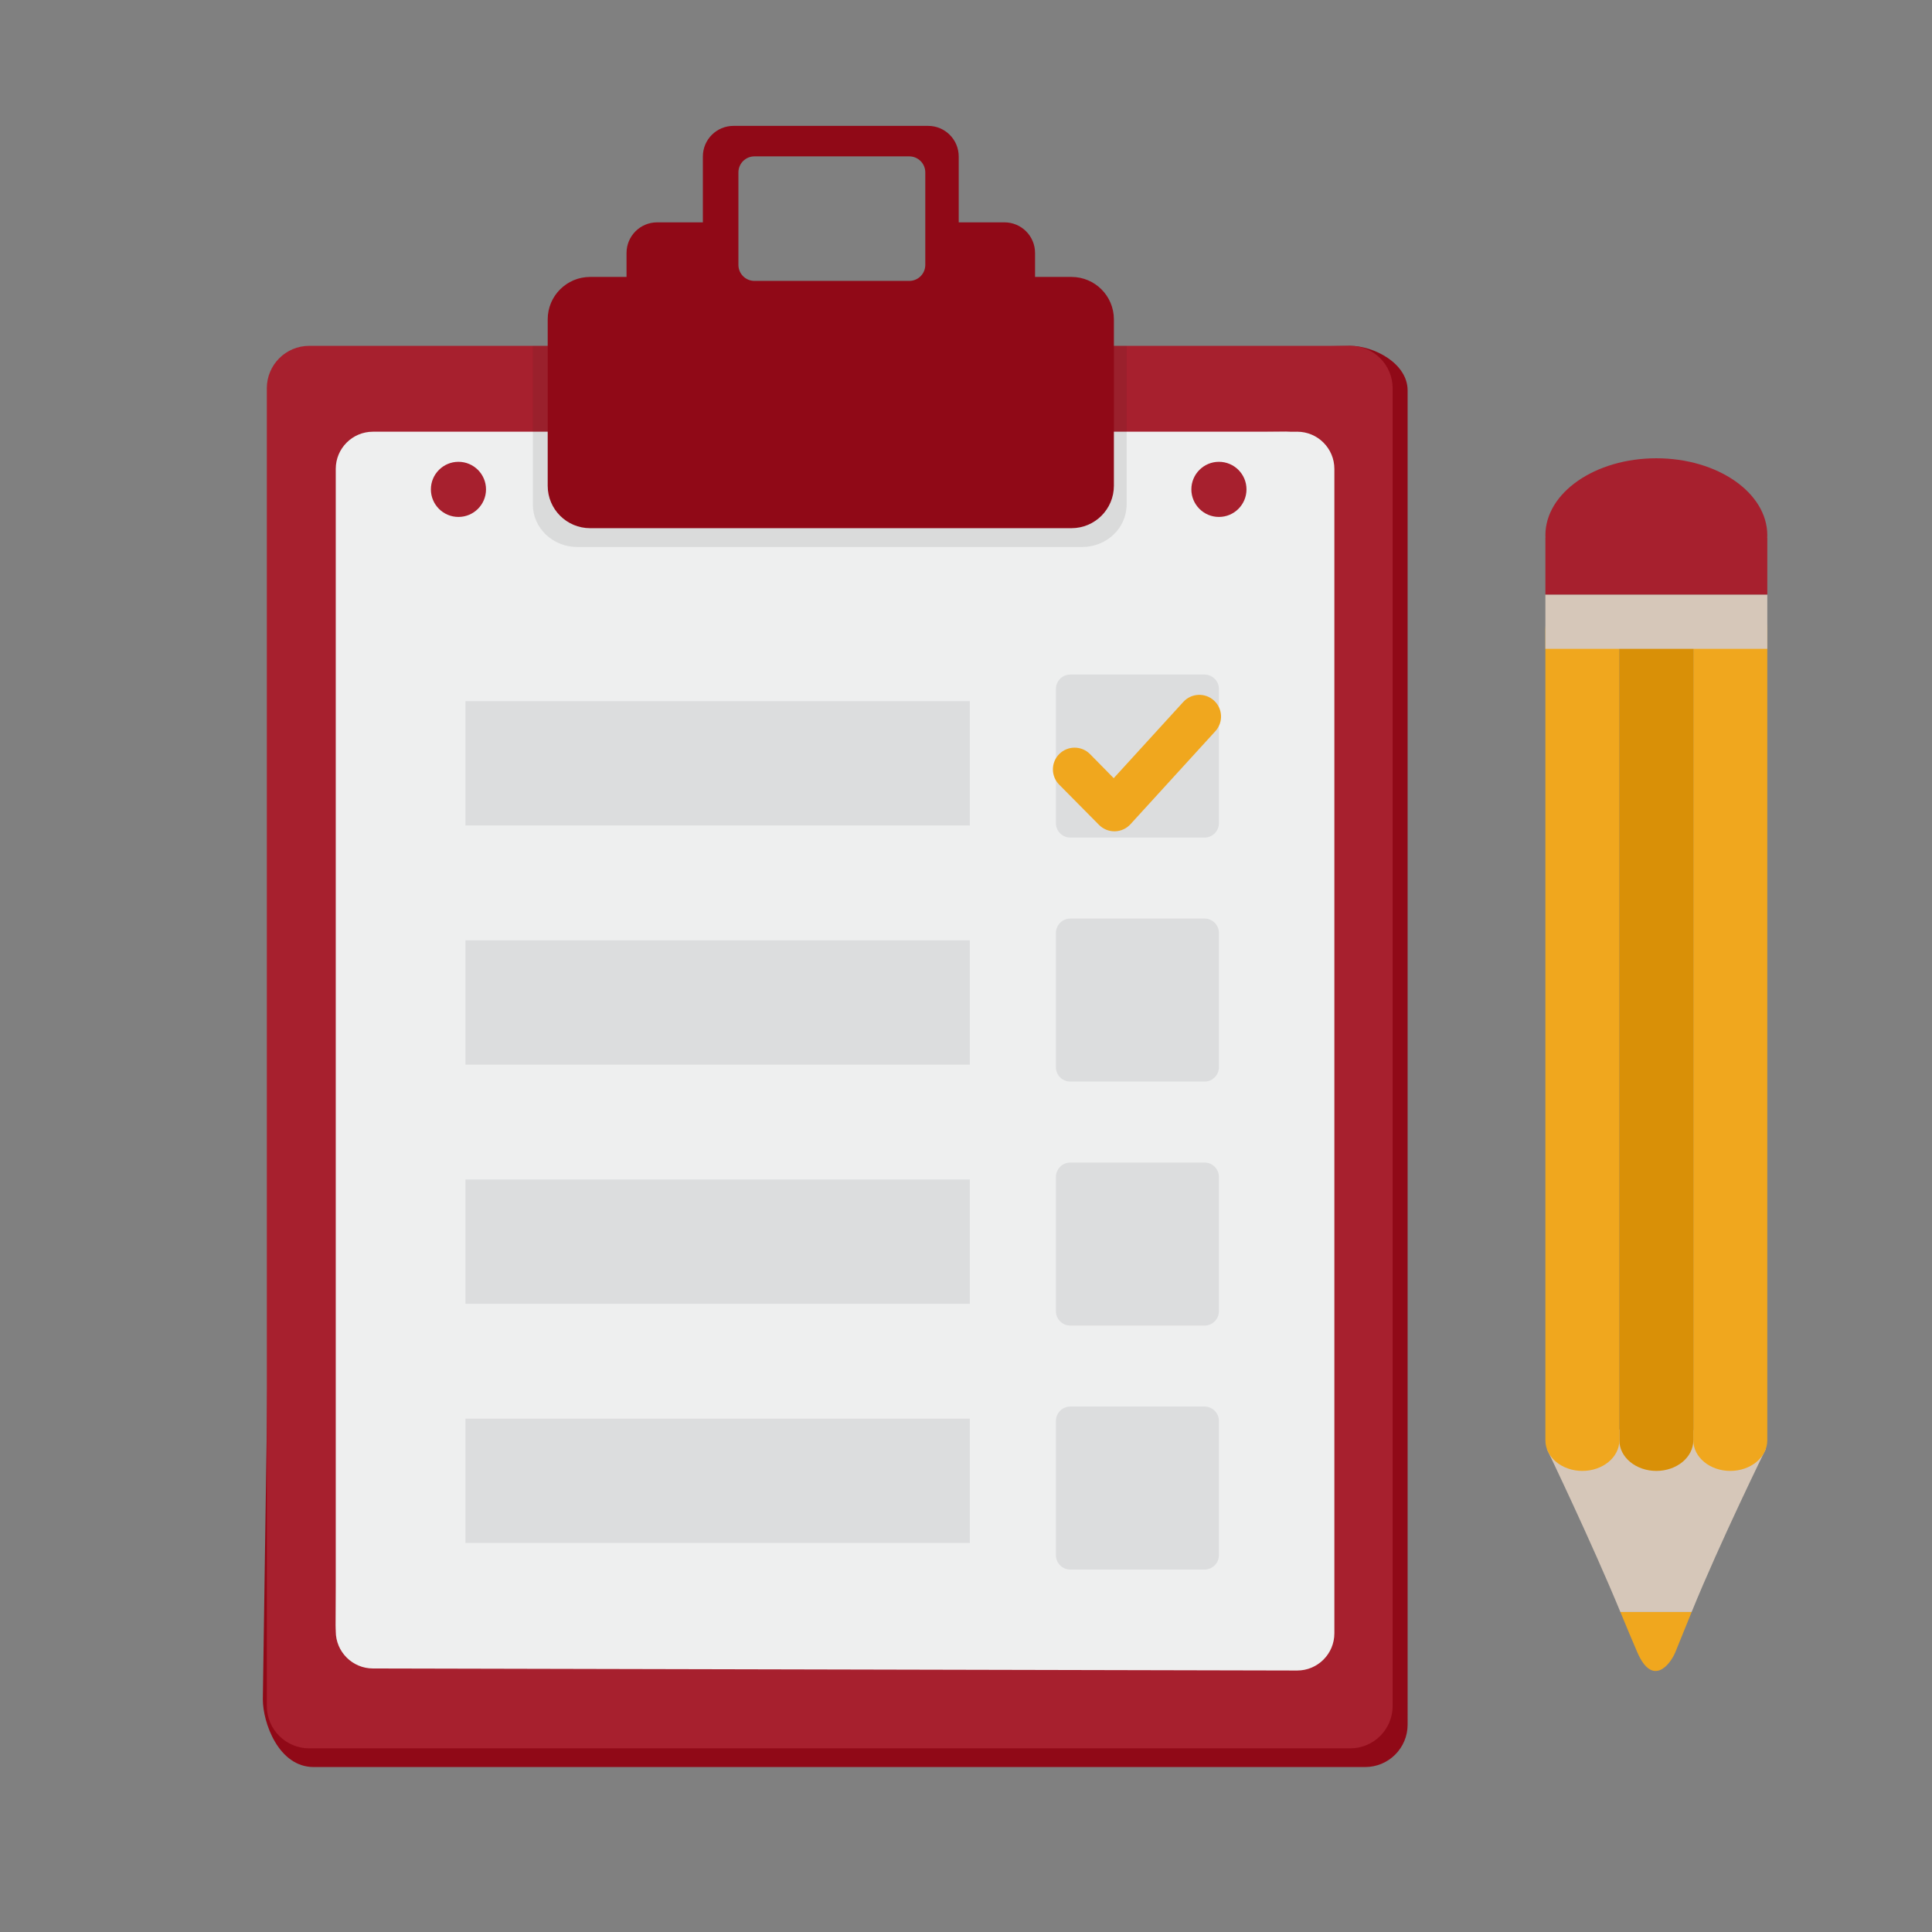 <?xml version="1.0" encoding="utf-8"?>
<!-- Generator: Adobe Illustrator 27.5.0, SVG Export Plug-In . SVG Version: 6.00 Build 0)  -->
<svg version="1.1" xmlns="http://www.w3.org/2000/svg" xmlns:xlink="http://www.w3.org/1999/xlink" x="0px" y="0px"
	 viewBox="0 0 800 800" style="enable-background:new 0 0 800 800;" xml:space="preserve">
<rect x="0" y="0" width="800" height="800" fill="#808080" stroke="none"/>
<g id="object">
	<g>
		<g>
			<path style="fill:#900917;" d="M582.866,714.133c0,9.698-7.861,17.56-17.559,17.56H129.876c-14.543,0-21.045-18.36-21.045-28.059
				l7.859-535.128c0-9.698,7.862-17.56,17.559-17.56l424.854-7.74c9.697,0,23.763,7.177,23.763,18.477V714.133z"/>
			<path style="fill:#A7202E;" d="M576.662,706.393c0,9.698-7.861,17.56-17.559,17.56H128.045c-9.697,0-17.559-7.861-17.559-17.56
				V160.765c0-9.698,7.862-17.56,17.559-17.56h431.058c9.697,0,17.559,7.862,17.559,17.56V706.393z"/>
			<path style="fill:#EEEFEF;" d="M552.535,676.32c0,8.512-6.899,15.41-15.409,15.41l-382.69-0.854
				c-8.51,0-15.409-6.898-15.409-15.41l4.414-477.962c0-8.51,6.899-15.409,15.409-15.409l378.276-3.334
				c8.51,0,15.409,6.899,15.409,15.409V676.32z"/>
			<path style="fill:#EEEFEF;" d="M548.121,672.986c0,8.512-6.899,15.41-15.409,15.41H154.436c-8.51,0-15.409-6.898-15.409-15.41
				V194.17c0-8.51,6.899-15.409,15.409-15.409h378.276c8.51,0,15.409,6.899,15.409,15.409V672.986z"/>
			<g>
				<path style="opacity:0.1;fill:#231F20;" d="M220.644,143.216v65.722c0,9.698,8.245,17.559,18.414,17.559h209.033
					c10.171,0,18.414-7.861,18.414-17.559v-65.722H220.644z"/>
				<path style="fill:#900917;" d="M443.679,114.674h-15.087v-9.935c0-6.998-5.672-12.67-12.669-12.67h-18.938V64.794
					c0-6.998-5.672-12.67-12.669-12.67H303.71c-6.996,0-12.668,5.672-12.668,12.67v27.276h-18.938
					c-6.998,0-12.669,5.672-12.669,12.67v9.935h-15.087c-9.698,0-17.559,7.862-17.559,17.56v68.915
					c0,9.698,7.861,17.559,17.559,17.559h199.33c9.697,0,17.559-7.861,17.559-17.559v-68.915
					C461.237,122.536,453.376,114.674,443.679,114.674z M383.143,109.687c0,3.661-2.969,6.629-6.63,6.629H312.39
					c-3.66,0-6.628-2.968-6.628-6.629V71.379c0-3.661,2.969-6.628,6.628-6.628h64.123c3.661,0,6.63,2.967,6.63,6.628V109.687z"/>
			</g>
			<path style="fill:#A7202E;" d="M201.248,202.639c0,6.304-5.11,11.414-11.414,11.414c-6.303,0-11.413-5.11-11.413-11.414
				c0-6.303,5.11-11.413,11.413-11.413C196.137,191.226,201.248,196.336,201.248,202.639z"/>
			<path style="fill:#A7202E;" d="M516.144,202.639c0,6.304-5.11,11.414-11.414,11.414c-6.303,0-11.413-5.11-11.413-11.414
				c0-6.303,5.11-11.413,11.413-11.413C511.034,191.226,516.144,196.336,516.144,202.639z"/>
			<g>
				<path style="fill:#DCDDDE;" d="M504.729,340.861c0,3.292-2.668,5.961-5.96,5.961h-55.575c-3.293,0-5.962-2.669-5.962-5.961
					v-55.577c0-3.292,2.669-5.961,5.962-5.961h55.575c3.292,0,5.96,2.669,5.96,5.961V340.861z"/>
				<path style="fill:#DCDDDE;" d="M504.729,441.895c0,3.294-2.668,5.963-5.96,5.963h-55.575c-3.293,0-5.962-2.669-5.962-5.963
					v-55.576c0-3.292,2.669-5.961,5.962-5.961h55.575c3.292,0,5.96,2.669,5.96,5.961V441.895z"/>
				<path style="fill:#DCDDDE;" d="M504.729,542.93c0,3.292-2.668,5.961-5.96,5.961h-55.575c-3.293,0-5.962-2.669-5.962-5.961
					v-55.577c0-3.29,2.669-5.961,5.962-5.961h55.575c3.292,0,5.96,2.671,5.96,5.961V542.93z"/>
				<path style="fill:#DCDDDE;" d="M504.729,643.963c0,3.293-2.668,5.961-5.96,5.961h-55.575c-3.293,0-5.962-2.668-5.962-5.961
					v-55.577c0-3.292,2.669-5.959,5.962-5.959h55.575c3.292,0,5.96,2.667,5.96,5.959V643.963z"/>
			</g>
			<g>
				<rect x="192.729" y="290.353" style="fill:#DCDDDE;" width="208.865" height="51.458"/>
				<rect x="192.729" y="389.381" style="fill:#DCDDDE;" width="208.865" height="51.459"/>
				<rect x="192.729" y="488.408" style="fill:#DCDDDE;" width="208.865" height="51.459"/>
				<rect x="192.729" y="587.435" style="fill:#DCDDDE;" width="208.865" height="51.458"/>
			</g>
			<path style="fill:#F0A71E;" d="M461.464,344.228c-2.383,0-4.669-0.944-6.357-2.633l-16.49-16.657
				c-3.51-3.511-3.51-9.202,0-12.713c3.511-3.511,9.203-3.511,12.713,0l9.836,10.003l28.813-31.574
				c3.346-3.668,9.033-3.927,12.698-0.582c3.667,3.347,3.929,9.032,0.582,12.7l-35.155,38.525c-1.654,1.814-3.979,2.872-6.434,2.928
				C461.6,344.228,461.532,344.228,461.464,344.228z"/>
		</g>
		<g>
			<path style="fill:#D6C7B9;" d="M700.476,667.499C712.252,638.521,731.178,600,731.178,600l-46.073-12.029l-44.536,12.128
				c0,0,18.315,38.108,30.399,67.4H700.476z"/>
			<path style="fill:#F0A71E;" d="M677.991,684.216c6.338,14.596,13.724,4.868,15.743-0.114c1.638-4.037,3.995-9.844,6.741-16.603
				h-29.508C673.733,674.204,676.173,680.028,677.991,684.216z"/>
			<path style="fill:#F0A71E;" d="M701.171,260.521c0-6.982,6.855-12.645,15.313-12.645l0,0c8.46,0,15.315,5.662,15.315,12.645
				v335.908c0,6.983-6.856,12.644-15.315,12.644l0,0c-8.458,0-15.313-5.661-15.313-12.644V260.521z"/>
			<path style="fill:#D99007;" d="M670.541,260.521c0-6.982,6.856-12.645,15.313-12.645l0,0c8.459,0,15.316,5.662,15.316,12.645
				v335.908c0,6.983-6.857,12.644-15.316,12.644l0,0c-8.457,0-15.313-5.661-15.313-12.644V260.521z"/>
			<path style="fill:#F0A71E;" d="M639.912,260.521c0-6.982,6.855-12.645,15.313-12.645l0,0c8.459,0,15.315,5.662,15.315,12.645
				v335.908c0,6.983-6.856,12.644-15.315,12.644l0,0c-8.458,0-15.313-5.661-15.313-12.644V260.521z"/>
			<rect x="639.912" y="246.192" style="fill:#D6C7B9;" width="91.888" height="22.475"/>
			<path style="fill:#A7202E;" d="M639.912,246.192H731.8V222.73h-0.039c0.018-0.356,0.039-0.711,0.039-1.07
				c0-17.617-20.569-31.898-45.944-31.898c-25.374,0-45.943,14.281-45.943,31.898c0,0.359,0.021,0.715,0.039,1.07h-0.039V246.192z"
				/>
		</g>
	</g>
</g>
</svg>
